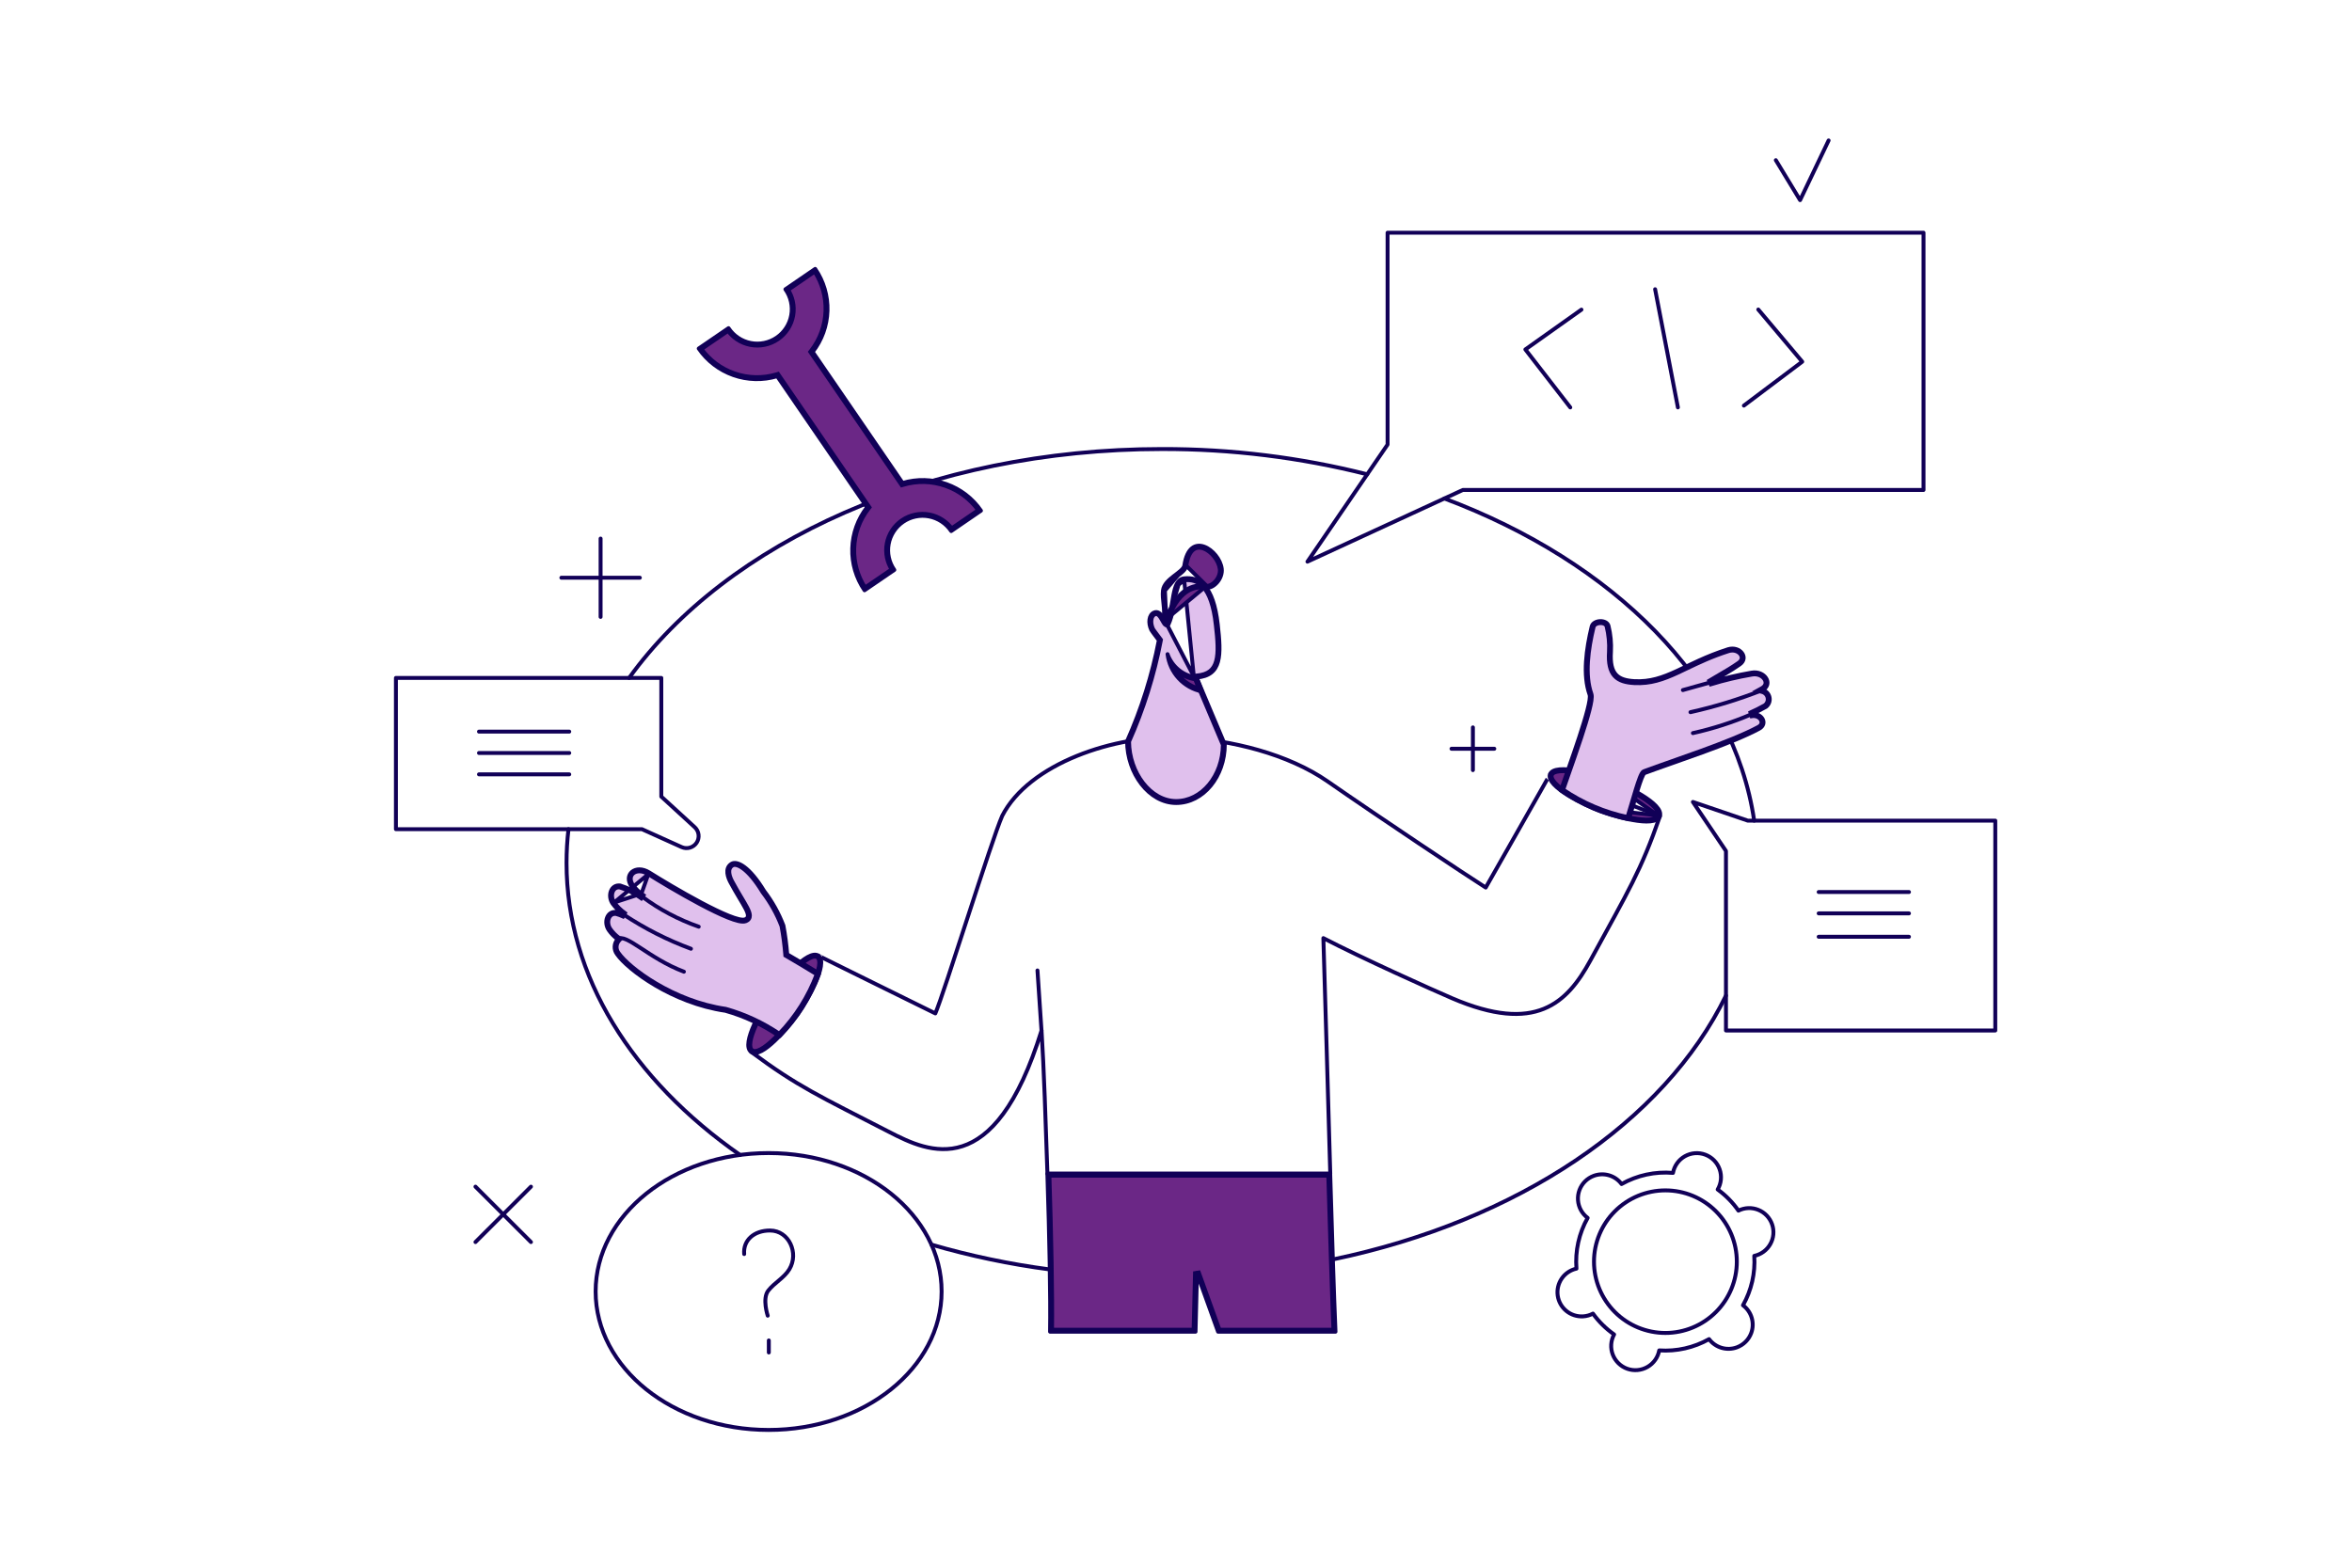 <svg width="600" height="400" viewBox="0 0 600 400" fill="none" xmlns="http://www.w3.org/2000/svg">
<path d="M447.491 209.391C442.301 173.803 411.68 143.418 368.457 127.189" stroke="#110057" stroke-linecap="round" stroke-linejoin="round"/>
<path d="M340.013 321.351C387.116 311.55 424.62 286.28 440.295 254.024" stroke="#110057" stroke-linecap="round" stroke-linejoin="round"/>
<path d="M237.614 317.569C247.502 320.445 257.595 322.562 267.806 323.902" stroke="#110057" stroke-linecap="round" stroke-linejoin="round"/>
<path d="M145.021 211.562C144.69 214.42 144.524 217.294 144.523 220.17C144.523 249.254 161.434 275.589 188.787 294.686" stroke="#110057" stroke-linecap="round" stroke-linejoin="round"/>
<path d="M348.783 121.023C331.656 116.698 314.054 114.531 296.387 114.573C236.905 114.573 185.414 138.346 160.489 172.973" stroke="#110057" stroke-linecap="round" stroke-linejoin="round"/>
<path d="M229.831 123.516L230.037 123.817L230.386 123.713C233.938 122.654 237.734 122.751 241.229 123.985C244.566 125.163 247.462 127.322 249.541 130.172L242.775 134.809C242.14 133.966 241.364 133.237 240.481 132.653C239.457 131.977 238.31 131.509 237.104 131.278C235.899 131.047 234.659 131.057 233.458 131.307C232.256 131.556 231.115 132.041 230.102 132.734C229.089 133.426 228.224 134.312 227.556 135.34C226.887 136.368 226.43 137.519 226.209 138.725C225.989 139.93 226.01 141.168 226.271 142.366C226.496 143.399 226.897 144.384 227.453 145.281L220.682 149.91C218.77 146.943 217.801 143.464 217.908 139.93C218.021 136.23 219.308 132.661 221.585 129.739L221.809 129.45L221.603 129.149L198.673 95.705L198.467 95.404L198.118 95.508C194.565 96.568 190.766 96.475 187.27 95.241C183.931 94.062 181.033 91.903 178.953 89.052L185.723 84.425C186.356 85.276 187.13 86.014 188.014 86.605C189.039 87.291 190.19 87.766 191.401 88.003C192.611 88.24 193.857 88.234 195.065 87.985C196.273 87.736 197.42 87.25 198.437 86.554C199.455 85.858 200.324 84.967 200.994 83.932C201.663 82.898 202.12 81.74 202.337 80.528C202.553 79.315 202.526 78.071 202.257 76.869C202.024 75.833 201.615 74.845 201.05 73.949L207.822 69.312C209.734 72.279 210.702 75.757 210.595 79.291C210.482 82.991 209.195 86.56 206.919 89.483L206.695 89.771L206.902 90.072L229.831 123.516Z" fill="#6B2786" stroke="#110057"/>
<path d="M230.244 123.234L207.314 89.79C209.655 86.783 210.979 83.112 211.095 79.306C211.21 75.5 210.112 71.755 207.958 68.613L200.359 73.816C201.034 74.766 201.514 75.841 201.769 76.979C202.024 78.116 202.05 79.292 201.844 80.439C201.639 81.587 201.208 82.682 200.574 83.661C199.941 84.64 199.118 85.483 198.155 86.141C197.192 86.799 196.107 87.26 194.964 87.495C193.821 87.731 192.642 87.736 191.497 87.512C190.351 87.288 189.262 86.839 188.292 86.19C187.322 85.541 186.492 84.706 185.849 83.733L178.251 88.926C180.408 92.067 183.507 94.443 187.103 95.712C190.699 96.981 194.606 97.078 198.261 95.988L221.19 129.432C218.849 132.438 217.524 136.109 217.409 139.915C217.293 143.722 218.391 147.466 220.546 150.609L228.141 145.416C227.476 144.465 227.007 143.392 226.76 142.259C226.512 141.126 226.493 139.955 226.701 138.815C226.91 137.674 227.343 136.585 227.975 135.613C228.607 134.64 229.426 133.802 230.385 133.147C231.343 132.491 232.422 132.033 233.559 131.796C234.696 131.56 235.869 131.551 237.01 131.769C238.151 131.988 239.237 132.43 240.205 133.07C241.174 133.71 242.006 134.536 242.653 135.499L250.242 130.298C248.087 127.158 244.99 124.782 241.396 123.513C237.801 122.244 233.897 122.145 230.244 123.234Z" stroke="#110057" stroke-linecap="round" stroke-linejoin="round"/>
<path d="M163.755 211.565H101V172.975H168.7V203.253L177.232 211.065C177.769 211.56 178.112 212.23 178.2 212.954C178.288 213.679 178.116 214.411 177.713 215.02C177.311 215.629 176.704 216.075 176.002 216.279C175.3 216.483 174.549 216.432 173.882 216.133L163.755 211.565Z" stroke="#110057" stroke-linecap="round" stroke-linejoin="round"/>
<path d="M122.186 186.675H145.218" stroke="#110057" stroke-linecap="round" stroke-linejoin="round"/>
<path d="M122.186 192.126H145.218" stroke="#110057" stroke-linecap="round" stroke-linejoin="round"/>
<path d="M122.186 197.576H145.218" stroke="#110057" stroke-linecap="round" stroke-linejoin="round"/>
<path d="M509 262.933H440.299V217.132L431.864 204.619L445.863 209.391H509V262.933Z" stroke="#110057" stroke-linecap="round" stroke-linejoin="round"/>
<path d="M463.948 227.601H486.981" stroke="#110057" stroke-linecap="round" stroke-linejoin="round"/>
<path d="M463.948 233.05H486.981" stroke="#110057" stroke-linecap="round" stroke-linejoin="round"/>
<path d="M463.948 239.019H486.981" stroke="#110057" stroke-linecap="round" stroke-linejoin="round"/>
<path d="M196.077 364.854C220.45 364.854 240.207 349.039 240.207 329.53C240.207 310.021 220.45 294.206 196.077 294.206C171.704 294.206 151.946 310.021 151.946 329.53C151.946 349.039 171.704 364.854 196.077 364.854Z" stroke="#110057" stroke-linecap="round" stroke-linejoin="round"/>
<path d="M189.841 319.973C189.545 316.463 192.356 313.942 196.476 313.97C201.278 313.998 203.85 319.735 201.377 323.844C200.05 326.05 197.55 327.29 195.974 329.322C194.398 331.354 195.847 335.698 195.847 335.698" stroke="#110057" stroke-linecap="round" stroke-linejoin="round"/>
<path d="M196.128 345.088V342.02" stroke="#110057" stroke-linecap="round" stroke-linejoin="round"/>
<path d="M490.692 125.017H373.166L333.534 143.307L353.973 113.434V59.377H490.692V125.017Z" stroke="#110057" stroke-linecap="round" stroke-linejoin="round"/>
<path d="M448.543 78.978L459.752 92.287L444.871 103.489" stroke="#110057" stroke-linecap="round" stroke-linejoin="round"/>
<path d="M403.427 79.006L389.123 89.164L400.582 103.956" stroke="#110057" stroke-linecap="round" stroke-linejoin="round"/>
<path d="M422.222 73.801L428.033 103.946" stroke="#110057" stroke-linecap="round" stroke-linejoin="round"/>
<path d="M443.48 308.898C442.03 306.815 440.239 304.992 438.182 303.504C438.638 302.727 438.917 301.861 439.002 300.965C439.086 300.07 438.973 299.167 438.67 298.319C438.368 297.472 437.883 296.701 437.251 296.06C436.618 295.42 435.852 294.926 435.008 294.612C434.163 294.298 433.26 294.173 432.362 294.245C431.464 294.316 430.593 294.584 429.809 295.027C429.025 295.471 428.348 296.081 427.826 296.814C427.303 297.547 426.947 298.385 426.784 299.27C422.224 298.877 417.651 299.867 413.664 302.11C412.865 301.04 411.74 300.258 410.458 299.881C409.176 299.504 407.806 299.553 406.554 300.02C405.722 300.328 404.968 300.812 404.341 301.438C403.714 302.064 403.229 302.818 402.92 303.647C402.612 304.477 402.486 305.363 402.549 306.246C402.613 307.129 402.865 307.987 403.29 308.765C403.715 309.541 404.303 310.216 405.014 310.746C402.792 314.682 401.797 319.19 402.156 323.694C400.639 324.03 399.305 324.924 398.418 326.197C397.532 327.47 397.158 329.031 397.372 330.567C397.585 332.103 398.371 333.502 399.571 334.486C400.772 335.471 402.299 335.967 403.85 335.878C404.73 335.824 405.589 335.582 406.369 335.168C407.855 337.232 409.679 339.029 411.765 340.485C411.337 341.268 411.085 342.135 411.026 343.025C410.967 343.916 411.103 344.808 411.424 345.641C411.745 346.473 412.242 347.227 412.881 347.849C413.52 348.472 414.287 348.949 415.128 349.249C415.97 349.546 416.867 349.657 417.756 349.575C418.646 349.493 419.507 349.22 420.281 348.774C421.054 348.329 421.722 347.721 422.238 346.993C422.754 346.266 423.107 345.435 423.271 344.558C427.701 344.86 432.123 343.86 435.99 341.681C436.788 342.751 437.913 343.534 439.195 343.911C440.478 344.288 441.848 344.239 443.1 343.772C443.931 343.463 444.685 342.979 445.312 342.353C445.939 341.727 446.424 340.974 446.733 340.144C447.198 338.894 447.246 337.527 446.868 336.248C446.491 334.968 445.709 333.845 444.639 333.046C446.802 329.211 447.802 324.832 447.519 320.44C448.376 320.259 449.185 319.896 449.891 319.378C450.597 318.859 451.183 318.196 451.612 317.432C452.041 316.669 452.302 315.824 452.379 314.953C452.456 314.081 452.347 313.203 452.058 312.377C451.77 311.55 451.308 310.795 450.703 310.16C450.098 309.526 449.365 309.029 448.552 308.7C447.74 308.372 446.867 308.219 445.991 308.253C445.116 308.287 444.257 308.507 443.473 308.898H443.48Z" stroke="#110057" stroke-linecap="round" stroke-linejoin="round"/>
<path d="M424.847 340.106C429.679 340.106 434.313 338.189 437.729 334.778C441.146 331.367 443.065 326.741 443.065 321.917C443.065 317.093 441.146 312.467 437.729 309.056C434.313 305.645 429.679 303.729 424.847 303.729C420.015 303.729 415.381 305.645 411.965 309.056C408.548 312.467 406.629 317.093 406.629 321.917C406.629 326.741 408.548 331.367 411.965 334.778C415.381 338.189 420.015 340.106 424.847 340.106Z" stroke="#110057" stroke-linecap="round" stroke-linejoin="round"/>
<path d="M268.378 339.286C268.499 330.597 268.205 315.325 267.704 299.982H338.851C339.306 315.278 339.755 329.497 340.164 339.286H311.083L305.82 324.678L304.85 324.835L304.495 339.286H268.378Z" fill="#6B2786" stroke="#110057"/>
<path d="M267.187 299.482C267.709 315.301 268.012 331.112 267.87 339.786H304.983L305.35 324.848L310.731 339.786H340.685C340.266 329.886 339.805 315.237 339.336 299.482H267.187Z" stroke="#110057" stroke-linecap="round" stroke-linejoin="round"/>
<path d="M395.473 197.447C395.565 197.387 379.013 226.46 379.013 226.46C374.371 223.536 351.956 208.604 338.707 199.392C328.662 192.411 314.092 188.743 301.343 188.154C284.333 187.367 262.439 194.907 255.67 208.16C252.952 214.307 240.802 253.552 238.605 258.573C238.605 258.573 208.561 243.78 208.671 243.78L191.619 268.39C203.541 277.256 208.903 279.6 227.018 288.917C236.847 293.972 253.645 301.951 265.699 262.933C266.296 272.27 266.772 286.647 267.202 299.482H339.353C338.75 279.057 338.138 256.577 337.595 239.366C347.172 244.353 365.227 252.478 370.449 254.714C391.736 263.84 399.757 255.97 405.709 245.067C415.458 227.202 418.578 222.267 423.459 208.246L395.473 197.447Z" stroke="#110057" stroke-linecap="round" stroke-linejoin="round"/>
<path d="M197.197 253.942C198.147 252.571 200.455 249.66 202.852 247.342C204.054 246.18 205.253 245.191 206.297 244.614C207.386 244.012 208.095 243.967 208.508 244.265C208.928 244.568 209.121 245.269 208.924 246.502C208.735 247.686 208.216 249.15 207.533 250.677C206.172 253.724 204.219 256.892 203.213 258.304C202.035 259.957 199.728 262.867 197.39 265.114C196.217 266.241 195.063 267.175 194.057 267.709C193.018 268.26 192.326 268.29 191.901 267.984C191.464 267.669 191.266 266.97 191.451 265.764C191.629 264.599 192.14 263.158 192.818 261.649C194.171 258.637 196.134 255.476 197.197 253.942Z" fill="#6B2786" stroke="#110057"/>
<path d="M196.786 253.657C198.718 250.87 206.099 241.911 208.8 243.86C211.501 245.808 205.665 255.724 203.621 258.594C201.241 261.932 194.312 270.338 191.608 268.39C188.862 266.409 194.638 256.759 196.786 253.657Z" stroke="#110057" stroke-linecap="round" stroke-linejoin="round"/>
<path d="M156.681 230.274C157.456 231.309 158.384 232.221 159.433 232.98L158.932 233.84C158.351 233.575 157.751 233.356 157.136 233.189C156.665 233.136 156.292 233.241 156.005 233.431C155.705 233.629 155.469 233.94 155.321 234.331C155.023 235.122 155.113 236.183 155.709 237.042C156.298 237.889 157.024 238.632 157.858 239.241L158.308 239.569L157.934 239.981C157.544 240.409 157.317 240.96 157.291 241.537C157.265 242.114 157.442 242.683 157.791 243.144L157.797 243.153L157.803 243.162C159.109 245.052 162.578 248.134 167.437 250.995C172.282 253.847 178.452 256.445 185.124 257.409L185.156 257.414L185.188 257.423C190.034 258.791 194.627 260.927 198.792 263.749C202.977 259.396 206.229 254.236 208.35 248.585C205.478 246.819 202.353 244.96 200.572 243.932L200.345 243.801L200.324 243.539C200.129 241.11 199.812 238.692 199.368 236.297C198.185 233.208 196.565 230.304 194.556 227.675L194.54 227.653L194.526 227.631C192.665 224.563 190.973 222.66 189.604 221.635C188.196 220.581 187.298 220.563 186.872 220.827L186.872 220.827C186.149 221.273 185.966 221.961 186.052 222.749C186.139 223.557 186.51 224.381 186.789 224.897L186.79 224.899C187.58 226.373 188.331 227.646 188.985 228.744C189.055 228.861 189.123 228.975 189.191 229.088C189.755 230.034 190.243 230.853 190.602 231.544C190.995 232.3 191.282 232.99 191.297 233.575C191.306 233.886 191.238 234.19 191.054 234.458C190.873 234.722 190.608 234.904 190.302 235.03L190.302 235.03C190.038 235.139 189.733 235.169 189.425 235.158C189.111 235.147 188.759 235.093 188.38 235.007C187.623 234.836 186.711 234.526 185.7 234.121C183.674 233.309 181.189 232.088 178.635 230.733C173.524 228.021 168.086 224.745 165.387 223.048L156.681 230.274ZM156.681 230.274C156.09 229.415 156.001 228.359 156.299 227.57C156.446 227.179 156.682 226.868 156.981 226.671C157.267 226.482 157.637 226.378 158.104 226.428C159.86 226.975 161.522 227.785 163.032 228.829C163.214 228.968 163.4 229.102 163.59 229.23L164.17 228.416C163.989 228.281 163.806 228.149 163.621 228.02M156.681 230.274L163.621 228.02M163.621 228.02C162.853 227.433 162.163 226.749 161.568 225.985C161.053 225.28 160.877 224.635 160.905 224.111C160.934 223.589 161.166 223.149 161.543 222.834C162.296 222.206 163.742 222.016 165.387 223.048L163.621 228.02Z" fill="#E0C0ED" stroke="#110057"/>
<path d="M155.298 237.327C153.922 235.342 154.845 232.396 157.231 232.697C157.886 232.872 158.523 233.104 159.14 233.385C158.047 232.595 157.082 231.645 156.275 230.566C154.899 228.58 155.822 225.635 158.208 225.937C160.247 226.566 162.162 227.54 163.87 228.816C162.842 228.12 161.931 227.266 161.169 226.286C158.882 223.165 162.105 220.397 165.653 222.625C171.038 226.01 187.358 235.702 190.111 234.568C192.07 233.76 189.534 231.072 186.349 225.135C185.769 224.063 184.724 221.566 186.609 220.402C188.026 219.525 191.196 221.178 194.954 227.371C197.001 230.051 198.65 233.011 199.852 236.161C200.303 238.588 200.625 241.038 200.822 243.499C202.68 244.571 205.993 246.544 208.961 248.375C206.773 254.373 203.328 259.836 198.858 264.4C194.645 261.491 189.981 259.296 185.052 257.904C171.552 255.953 160.123 247.399 157.392 243.446C156.973 242.891 156.76 242.208 156.792 241.514C156.823 240.82 157.096 240.159 157.564 239.645C156.685 239.003 155.919 238.22 155.298 237.327Z" stroke="#110057" stroke-linecap="round" stroke-linejoin="round"/>
<path d="M163.862 228.816C168.24 232.078 173.092 234.651 178.249 236.448" stroke="#110057" stroke-linecap="round" stroke-linejoin="round"/>
<path d="M159.135 233.385C164.493 236.928 170.241 239.845 176.265 242.078" stroke="#110057" stroke-linecap="round" stroke-linejoin="round"/>
<path d="M157.564 239.634C159.632 237.953 165.509 244.565 174.468 247.929" stroke="#110057" stroke-linecap="round" stroke-linejoin="round"/>
<path d="M410.684 199.416L410.684 199.416C409.141 198.816 405.595 197.7 402.303 197.125C400.653 196.837 399.102 196.691 397.909 196.798C396.666 196.91 396.05 197.272 395.874 197.75C395.7 198.229 395.925 198.908 396.76 199.806C397.564 200.67 398.794 201.583 400.2 202.461C403.007 204.211 406.4 205.748 408.15 206.403L410.684 199.416ZM410.684 199.416C412.458 200.107 415.856 201.631 418.66 203.365C420.065 204.235 421.291 205.14 422.091 206.001C422.919 206.892 423.146 207.576 422.966 208.073M410.684 199.416L422.966 208.073M422.966 208.073C422.776 208.592 422.151 208.962 420.929 209.079C419.748 209.192 418.212 209.042 416.573 208.746C413.304 208.155 409.768 207.007 408.15 206.403L422.966 208.073Z" fill="#6B2786" stroke="#110057"/>
<path d="M410.865 198.95C407.726 197.728 396.555 194.448 395.404 197.578C394.279 200.667 404.423 205.543 407.975 206.872C411.243 208.092 422.244 211.505 423.436 208.244C424.576 205.097 414.451 200.346 410.865 198.95Z" stroke="#110057" stroke-linecap="round" stroke-linejoin="round"/>
<path d="M449.394 175.625L448.296 176.231L449.51 176.546C449.861 176.638 450.179 176.825 450.429 177.087C450.679 177.349 450.85 177.675 450.923 178.029C450.996 178.383 450.969 178.751 450.844 179.09C450.723 179.418 450.516 179.707 450.244 179.927C449.037 180.603 447.803 181.224 446.54 181.796L446.833 182.744C447.996 182.539 448.861 183.065 449.205 183.689C449.377 184 449.42 184.328 449.332 184.623C449.246 184.915 449.017 185.232 448.536 185.49L448.535 185.491C444.981 187.412 439.557 189.537 434.071 191.535C431.495 192.473 428.9 193.385 426.49 194.232C423.793 195.18 421.327 196.047 419.378 196.778L419.378 196.778C419.204 196.843 419.081 196.97 419.005 197.063C418.919 197.166 418.841 197.29 418.768 197.422C418.621 197.685 418.468 198.033 418.31 198.433C417.995 199.237 417.641 200.316 417.273 201.507C416.949 202.557 416.615 203.689 416.284 204.811C415.906 206.091 415.533 207.356 415.183 208.469C409.31 207.231 403.736 204.857 398.776 201.482C399.121 200.472 399.575 199.179 400.088 197.72C401.074 194.915 402.277 191.491 403.338 188.265C404.181 185.703 404.942 183.243 405.443 181.283C405.694 180.304 405.882 179.438 405.983 178.741C406.034 178.392 406.064 178.076 406.067 177.804C406.07 177.541 406.048 177.278 405.97 177.059L405.97 177.059C404.247 172.231 405.155 165.665 406.526 159.98C406.662 159.435 407.324 159.019 408.197 158.983C409.074 158.947 409.712 159.309 409.851 159.819C410.371 161.938 410.575 164.121 410.459 166.3C410.268 169.222 410.708 171.201 411.864 172.47C413.019 173.738 414.779 174.172 416.897 174.294L416.899 174.294C421.073 174.514 424.331 173.335 427.916 171.683C428.689 171.326 429.477 170.949 430.292 170.557C433.266 169.131 436.616 167.524 440.999 166.125C442.311 165.731 443.437 166.215 443.973 166.91C444.241 167.257 444.354 167.641 444.306 167.999C444.259 168.349 444.05 168.742 443.544 169.098L443.544 169.098C441.808 170.32 440.345 171.167 438.672 172.136C437.857 172.608 436.992 173.109 436.021 173.697L436.425 174.603C439.865 173.558 443.366 172.727 446.91 172.12L446.914 172.119C448.408 171.848 449.601 172.497 450.116 173.307C450.372 173.71 450.454 174.135 450.361 174.516C450.27 174.89 449.994 175.294 449.394 175.625Z" fill="#E0C0ED" stroke="#110057"/>
<path d="M449.636 176.063C452.428 174.521 450.186 171.018 446.825 171.627C443.261 172.238 439.739 173.074 436.28 174.124C439.206 172.354 441.231 171.337 443.832 169.507C446.233 167.819 443.858 164.741 440.851 165.648C429.597 169.239 425.029 174.223 416.925 173.794C412.747 173.554 410.582 172.092 410.958 166.329C411.078 164.099 410.868 161.863 410.335 159.694C409.878 157.979 406.47 158.125 406.04 159.861C404.668 165.549 403.721 172.246 405.499 177.227C406.279 179.416 400.131 195.906 398.181 201.679C403.397 205.292 409.299 207.8 415.523 209.05C416.9 204.762 418.744 197.55 419.554 197.246C426.945 194.474 441.592 189.813 448.773 185.931C451.081 184.689 449.46 181.774 446.746 182.252C448.034 181.669 449.293 181.034 450.523 180.344C450.882 180.064 451.156 179.69 451.313 179.263C451.47 178.836 451.505 178.373 451.413 177.928C451.32 177.482 451.105 177.072 450.791 176.742C450.477 176.412 450.077 176.177 449.636 176.063Z" stroke="#110057" stroke-linecap="round" stroke-linejoin="round"/>
<path d="M449.636 176.062C443.662 178.425 437.511 180.314 431.24 181.712" stroke="#110057" stroke-linecap="round" stroke-linejoin="round"/>
<path d="M431.86 187.054C436.963 185.923 441.95 184.319 446.754 182.263" stroke="#110057" stroke-linecap="round" stroke-linejoin="round"/>
<path d="M436.279 174.124L429.307 176.075" stroke="#110057" stroke-linecap="round" stroke-linejoin="round"/>
<path d="M304.524 172.429L305.214 172.374C306.774 172.251 307.874 171.848 308.653 171.24C309.428 170.636 309.932 169.792 310.234 168.695C310.85 166.459 310.595 163.308 310.157 159.392L310.654 159.336L310.157 159.392C309.599 154.396 308.43 151.47 307.003 149.848C305.606 148.261 303.911 147.868 302.095 148.074L304.524 172.429ZM304.524 172.429L304.793 173.067M304.524 172.429L304.793 173.067M304.793 173.067L311.951 190.04C311.906 197.975 306.572 204.389 300.044 204.389C296.778 204.389 293.782 202.593 291.585 199.758C289.408 196.949 288.049 193.157 288.025 189.222C291.702 180.971 294.419 172.325 296.12 163.454L296.16 163.244L296.036 163.07C295.983 162.996 295.827 162.79 295.626 162.525C295.453 162.296 295.248 162.025 295.047 161.757C294.827 161.464 294.61 161.171 294.44 160.934C294.354 160.815 294.283 160.712 294.229 160.632C294.202 160.592 294.181 160.56 294.166 160.535C294.152 160.513 294.147 160.503 294.147 160.503C294.147 160.503 294.148 160.504 294.148 160.505L294.148 160.505C293.747 159.659 293.624 158.794 293.731 158.101C293.838 157.403 294.161 156.944 294.59 156.756L294.591 156.756C294.896 156.622 295.123 156.66 295.335 156.784C295.58 156.927 295.821 157.196 296.062 157.556C296.244 157.827 296.401 158.111 296.555 158.388C296.604 158.477 296.654 158.566 296.703 158.654C296.8 158.824 296.901 158.994 297.003 159.134C297.094 159.258 297.237 159.434 297.439 159.527L297.892 159.735M304.793 173.067L297.892 159.735M297.892 159.735L298.101 159.283M297.892 159.735L298.101 159.283M298.101 159.283C298.624 158.155 298.948 156.877 299.194 155.614M298.101 159.283L299.194 155.614M299.194 155.614C299.318 154.981 299.424 154.345 299.525 153.729M299.194 155.614L299.525 153.729M299.525 153.729C299.533 153.678 299.541 153.628 299.549 153.577M299.525 153.729L299.549 153.577M299.549 153.577C299.642 153.013 299.731 152.468 299.829 151.949M299.549 153.577L299.829 151.949M299.829 151.949C300.044 150.808 300.291 149.854 300.663 149.168M299.829 151.949L300.663 149.168M300.663 149.168C301.024 148.505 301.469 148.145 302.095 148.074L300.663 149.168Z" fill="#E0C0ED" stroke="#110057"/>
<path d="M305.253 172.872C311.751 172.358 311.524 167.114 310.654 159.336C309.529 149.271 305.915 147.138 302.039 147.577C298.7 147.957 299.638 154.778 297.647 159.073C297.035 158.792 296.226 155.492 294.39 156.298C293.116 156.856 292.82 158.871 293.696 160.719C293.842 161.028 295.442 163.099 295.629 163.36C293.928 172.228 291.209 180.871 287.525 189.116C287.525 197.28 293.125 204.889 300.044 204.889C306.963 204.889 312.451 198.101 312.451 189.94L305.253 172.872Z" stroke="#110057" stroke-linecap="round" stroke-linejoin="round"/>
<path d="M302.628 144.344L302.628 144.344C302.535 144.978 302.057 145.515 301.557 145.965C301.179 146.305 300.716 146.656 300.25 147.01C300.082 147.137 299.914 147.264 299.75 147.392C299.111 147.886 298.5 148.395 298.027 148.952C297.557 149.507 297.248 150.08 297.173 150.7L302.628 144.344ZM302.628 144.344C302.956 142.101 303.651 140.859 304.418 140.253C305.161 139.667 306.063 139.606 307.015 139.949C307.98 140.296 308.956 141.05 309.729 142.013C310.502 142.975 311.038 144.104 311.172 145.163C311.311 146.281 310.846 147.425 310.112 148.269C309.361 149.133 308.45 149.555 307.793 149.456L307.793 149.456M302.628 144.344L307.793 149.456M307.793 149.456C303.649 148.834 301.018 151.309 299.443 153.809C298.654 155.062 298.111 156.346 297.754 157.309C297.663 157.553 297.584 157.778 297.516 157.977M307.793 149.456L297.516 157.977M297.516 157.977L297.329 157.697C297.551 156.524 297.445 155.319 297.323 154.182C297.311 154.075 297.3 153.969 297.288 153.864C297.167 152.749 297.053 151.704 297.173 150.701L297.516 157.977Z" fill="#6B2786" stroke="#110057"/>
<path d="M296.797 157.801C297.315 155.503 296.396 152.978 296.677 150.641C297.04 147.639 301.874 146.046 302.133 144.271C303.48 135.072 311.079 140.412 311.668 145.101C311.99 147.687 309.52 150.223 307.719 149.95C300.001 148.793 297.854 159.068 297.647 159.072L296.797 157.801Z" stroke="#110057" stroke-linecap="round" stroke-linejoin="round"/>
<path d="M300.387 171.332C301.689 172.38 303.244 173.068 304.894 173.327L305.831 175.721C304.011 175.181 302.364 174.16 301.069 172.758C300.435 172.072 299.898 171.308 299.47 170.49C299.756 170.789 300.062 171.07 300.387 171.332Z" fill="#6B2786" stroke="#110057"/>
<path d="M305.253 172.872L306.649 176.44C304.364 175.978 302.283 174.809 300.702 173.098C299.121 171.387 298.121 169.222 297.845 166.91C298.403 168.493 299.391 169.889 300.7 170.942C302.009 171.995 303.585 172.665 305.253 172.872Z" stroke="#110057" stroke-linecap="round" stroke-linejoin="round"/>
<path d="M265.686 262.933L264.662 247.613" stroke="#110057" stroke-linecap="round" stroke-linejoin="round"/>
<path d="M143.205 147.408H163.225" stroke="#110057" stroke-linecap="round" stroke-linejoin="round"/>
<path d="M153.213 157.402V137.415" stroke="#110057" stroke-linecap="round" stroke-linejoin="round"/>
<path d="M370.282 191.046H381.201" stroke="#110057" stroke-linecap="round" stroke-linejoin="round"/>
<path d="M375.741 196.496V185.596" stroke="#110057" stroke-linecap="round" stroke-linejoin="round"/>
<path d="M121.293 302.781L135.448 316.913" stroke="#110057" stroke-linecap="round" stroke-linejoin="round"/>
<path d="M121.293 316.913L135.448 302.781" stroke="#110057" stroke-linecap="round" stroke-linejoin="round"/>
<path d="M453.018 40.871L459.207 51.065L466.484 35.84" stroke="#110057" stroke-linecap="round" stroke-linejoin="round"/>
</svg>
